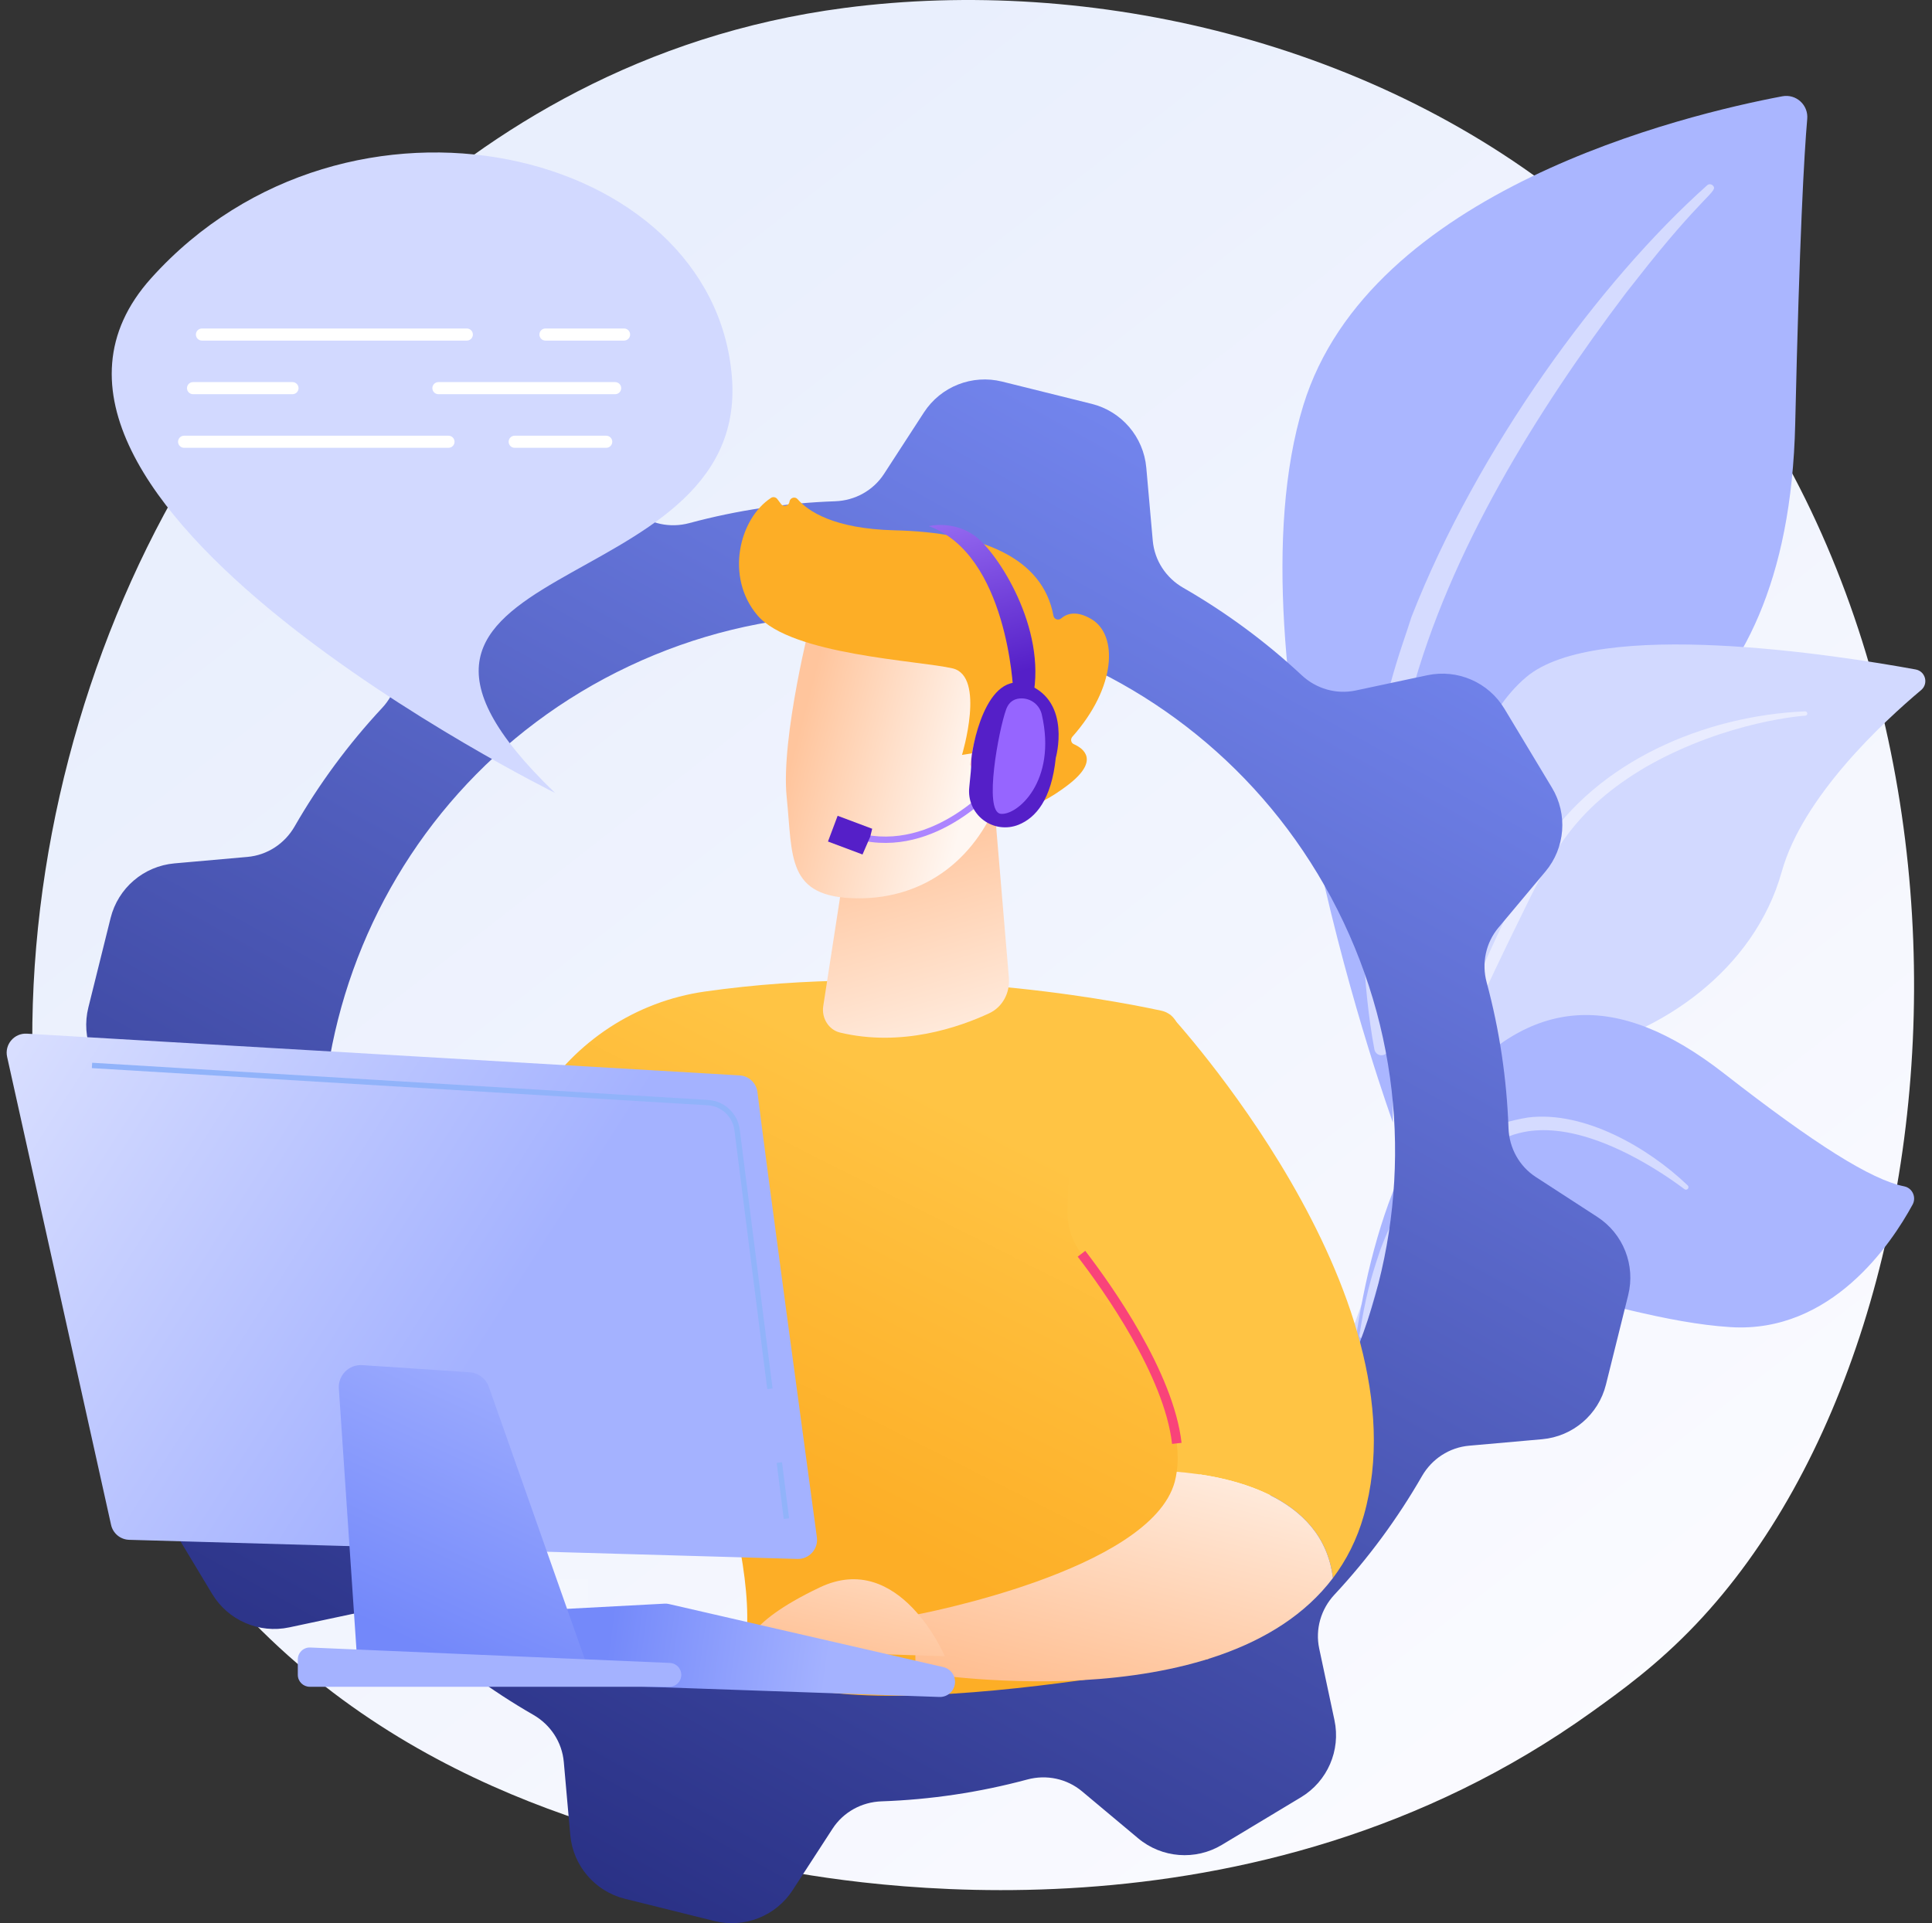 <svg width="232" height="231" viewBox="0 0 232 231" fill="none" xmlns="http://www.w3.org/2000/svg">
<rect x="0" y="0" width="232" height="231" fill="#333333" stroke="none"/>
<path d="M203.655 195.097C199.015 199.982 194.624 203.132 191.155 205.621C150.379 234.878 102.131 226.35 91.877 224.267C76.735 221.192 47.465 215.247 26.304 190.361C-5.711 152.711 -0.726 93.396 24.107 54.241C28.65 47.079 52.644 7.327 101.412 0.953C130.926 -2.905 165.33 4.875 190.244 25.749C242.54 69.565 238.818 158.078 203.655 195.097Z" fill="url(#paint0_linear)"/>
<path d="M167.266 134.835C167.266 134.835 166.63 108.086 178.95 100.927C191.271 93.768 214.696 89.292 215.575 50.882C216.089 28.396 216.645 18.565 217.018 14.277C217.163 12.605 215.678 11.255 214.028 11.565C202.36 13.763 164.454 22.811 156.507 48.684C147.085 79.356 167.266 134.835 167.266 134.835Z" fill="#AAB6FF"/>
<path opacity="0.5" d="M205.004 22.252C192.196 33.675 177.385 53.893 169.491 74.109C168.478 77.442 165.514 84.527 164.227 97.116C163.077 107.616 163.648 118.711 165.043 126.056C165.131 126.52 165.579 126.824 166.043 126.737C166.841 126.585 166.735 125.727 166.727 125.754C165.135 113.205 165.796 97.587 169.444 83.495C174.105 66.192 184.5 49.415 195.252 35.188L196.358 33.787C204.688 23.089 206.442 23.01 205.663 22.265C205.479 22.088 205.191 22.086 205.004 22.252Z" fill="white"/>
<path d="M146.805 191.477C144.97 192.377 164.185 168.213 170.205 130.262C173.041 112.378 173.078 89.972 183.265 81.337C191.744 74.15 220.595 78.687 230.035 80.412C231.215 80.627 231.612 82.117 230.694 82.888C226.167 86.69 216.482 95.659 213.959 104.696C210.634 116.609 199.307 124.186 189.168 126.237C179.029 128.288 173.388 130.278 168.449 146.493C163.509 162.707 152.021 188.919 146.805 191.477Z" fill="#D2D9FF"/>
<path opacity="0.5" d="M216.758 85.445C204.714 85.949 191.786 91.444 185.225 101.75L184.606 102.733C183.175 105.039 175.069 121.432 170.568 135.019C170.512 135.188 170.604 135.372 170.774 135.428C171.062 135.523 171.205 135.207 171.178 135.235C174.315 127.558 178.819 117.825 182.407 110.547C186.255 102.606 188.948 97.227 197.723 92.076C207.491 86.527 216.824 85.957 216.796 85.962C216.938 85.947 217.041 85.82 217.027 85.678C217.013 85.541 216.894 85.44 216.758 85.445Z" fill="white"/>
<path d="M155.042 194.655C153.952 195.23 161.178 182.793 161.733 171.835C162.287 160.877 164.759 142.175 174.208 130.988C183.658 119.8 194.006 118.779 207.044 128.95C217.91 137.425 224.688 141.703 228.663 142.497C229.647 142.694 230.149 143.805 229.67 144.687C227.121 149.383 219.913 160.167 207.81 159.407C192.373 158.439 173.664 148.403 167.962 156.775C162.259 165.146 162.992 169.83 162.816 173.798C162.643 177.766 162.252 190.855 155.042 194.655Z" fill="#AAB6FF"/>
<path opacity="0.5" d="M202.665 142.383C197.936 137.849 190.234 133.394 183.502 134.225C174.744 135.636 168.91 141.484 165.728 150.19C164.483 153.887 163.972 155.861 163.236 160.391C163.177 160.754 163.711 160.862 163.8 160.508C164.335 158.379 164.865 156.151 165.658 153.846C170.274 138.975 180.129 136.972 180.512 136.668C181.257 136.741 185.773 133.36 196.49 139.127C198.492 140.216 200.439 141.459 202.268 142.831L202.278 142.839C202.41 142.938 202.598 142.911 202.697 142.778C202.789 142.656 202.773 142.486 202.665 142.383Z" fill="white"/>
<path d="M19.764 181.962L25.474 191.45C27.387 194.628 31.106 196.243 34.734 195.471L43.334 193.64C45.66 193.145 48.065 193.842 49.804 195.463C54.18 199.543 58.967 203.057 64.051 205.98C66.115 207.167 67.492 209.263 67.702 211.635L68.479 220.401C68.807 224.096 71.443 227.177 75.043 228.071L85.79 230.743C89.391 231.638 93.162 230.15 95.181 227.038L99.973 219.655C101.269 217.657 103.467 216.45 105.847 216.367C111.708 216.164 117.582 215.299 123.359 213.744C125.655 213.125 128.106 213.635 129.93 215.162L136.672 220.806C139.517 223.186 143.558 223.501 146.737 221.588L156.225 215.877C159.403 213.964 161.018 210.246 160.246 206.617L158.415 198.017C157.92 195.692 158.617 193.286 160.238 191.547C164.318 187.171 167.832 182.384 170.755 177.301C171.943 175.236 174.038 173.86 176.411 173.649L185.177 172.872C188.872 172.545 191.953 169.909 192.847 166.308L195.519 155.561C196.414 151.961 194.925 148.19 191.814 146.17L184.431 141.379C182.434 140.082 181.226 137.885 181.145 135.505C180.942 129.644 180.077 123.769 178.521 117.992C177.902 115.696 178.413 113.244 179.939 111.422L185.583 104.68C187.964 101.835 188.278 97.794 186.365 94.616L180.654 85.127C178.741 81.949 175.022 80.334 171.395 81.106L162.795 82.937C160.469 83.432 158.064 82.735 156.324 81.114C151.949 77.034 147.162 73.52 142.078 70.597C140.014 69.409 138.637 67.314 138.427 64.942L137.65 56.176C137.322 52.48 134.686 49.401 131.086 48.506L120.339 45.834C116.738 44.939 112.967 46.428 110.948 49.539L106.156 56.922C104.86 58.92 102.662 60.127 100.282 60.209C94.421 60.412 88.546 61.277 82.77 62.833C80.474 63.451 78.022 62.941 76.199 61.414L69.457 55.771C66.612 53.39 62.571 53.075 59.392 54.989L49.903 60.699C46.725 62.612 45.109 66.331 45.882 69.959L47.713 78.559C48.208 80.885 47.511 83.29 45.89 85.029C41.81 89.405 38.296 94.192 35.373 99.275C34.185 101.34 32.09 102.717 29.718 102.927L20.952 103.704C17.256 104.032 14.176 106.667 13.281 110.268L10.61 121.015C9.714 124.615 11.203 128.386 14.315 130.405L21.698 135.197C23.696 136.493 24.903 138.691 24.985 141.071C25.188 146.932 26.053 152.806 27.609 158.583C28.227 160.879 27.717 163.331 26.19 165.154L20.547 171.896C18.165 174.742 17.851 178.784 19.764 181.962ZM44.779 165.789C29.591 133.599 43.374 95.192 75.564 80.004C107.754 64.817 146.161 78.6 161.349 110.79C176.536 142.98 162.753 181.387 130.563 196.574C98.373 211.762 59.966 197.979 44.779 165.789Z" fill="url(#paint1_linear)"/>
<rect x="63.203" y="189.652" width="7.416" height="6.156" fill="#F4F7FE"/>
<path d="M139.458 121.398C132.586 119.922 109.149 115.59 84.609 119.103C76.389 120.28 69.114 125.055 64.678 132.074C56.685 144.721 45.379 167.265 47.77 190.777L60.315 193.879C60.315 193.879 68.985 165.983 78.742 154.63C78.742 154.63 90.298 180.97 89.714 195.435C89.698 195.844 89.671 196.244 89.635 196.632C88.309 210.784 145.108 199.273 145.108 199.273L141.57 123.893C141.513 122.677 140.647 121.653 139.458 121.398Z" fill="url(#paint2_linear)"/>
<path d="M119.498 97.864L121.149 117.448C121.303 119.27 120.364 120.974 118.799 121.703C115.194 123.384 108.274 125.795 100.872 124.025C99.517 123.702 98.634 122.286 98.858 120.841L103.658 89.8L119.498 97.864Z" fill="url(#paint3_linear)"/>
<path d="M97.458 74.129C97.458 74.129 93.73 88.599 94.469 95.764C95.208 102.928 94.414 107.781 102.854 107.899C111.293 108.017 117.557 102.822 120.174 95.149C120.174 95.149 124.304 83.311 122.273 79.058C120.242 74.805 97.458 74.129 97.458 74.129Z" fill="url(#paint4_linear)"/>
<path d="M116.556 90.512L115.518 90.678C115.518 90.678 118.393 81.222 114.389 80.281C110.386 79.34 95.015 78.683 90.959 73.913C87.05 69.317 88.76 62.297 92.597 59.797C92.84 59.639 93.168 59.713 93.342 59.944L93.787 60.537C94.093 60.943 94.737 60.771 94.8 60.267C94.859 59.789 95.459 59.591 95.775 59.955C97.011 61.377 100.083 63.52 107.433 63.697C117.863 63.948 125.216 66.979 126.499 73.954C126.581 74.396 127.094 74.564 127.435 74.273C128.11 73.698 129.273 73.293 131.088 74.382C134.243 76.277 134.074 82.526 128.773 88.492C128.522 88.776 128.596 89.228 128.943 89.382C130.163 89.924 132.084 91.374 128.179 94.339C124.183 97.372 121.558 97.53 120.542 97.437C120.269 97.411 120.055 97.201 120.028 96.928L119.42 90.662C119.388 90.338 119.09 90.108 118.769 90.159L116.556 90.512Z" fill="#fdae26"/>
<path d="M116.507 91.851C116.507 91.851 117.374 82.849 121.636 84.653C125.897 86.458 121.172 94.658 118.109 95.479L116.507 91.851Z" fill="url(#paint5_linear)"/>
<path d="M141.304 176.78C142.53 168.131 133.572 155.418 129.867 150.593C128.807 149.213 128.215 147.526 128.2 145.786C128.092 133.537 132.238 127.138 140.479 121.856C140.479 121.856 171.385 155.233 163.769 182.035C162.947 184.927 161.674 187.412 160.059 189.547C158.859 179.449 147.187 177.246 141.304 176.78Z" fill="url(#paint6_linear)"/>
<path d="M140.746 173.435L141.885 173.304C140.919 164.823 133.477 154.352 130.322 150.244L129.412 150.943C132.509 154.975 139.812 165.238 140.746 173.435Z" fill="#F9437A"/>
<path d="M141.069 177.978C141.174 177.589 141.247 177.188 141.305 176.78C147.187 177.246 158.86 179.449 160.059 189.548C146.712 207.2 109.922 200.831 109.922 200.831V193.962C109.922 193.963 138.177 188.714 141.069 177.978Z" fill="url(#paint7_linear)"/>
<path d="M113.457 198.936C113.457 198.936 108.026 186.118 98.454 190.664C88.882 195.211 89.635 198.186 89.635 198.186L113.457 198.936Z" fill="url(#paint8_linear)"/>
<path d="M114.677 202.155C114.601 203.125 113.775 203.863 112.803 203.829L63.204 202.099C62.433 202.072 61.764 201.561 61.533 200.825L60.094 195.938C59.74 194.807 60.547 193.645 61.731 193.582L79.819 192.621C79.983 192.612 80.148 192.626 80.308 192.662L113.259 200.239C114.144 200.435 114.748 201.252 114.677 202.155Z" fill="url(#paint9_linear)"/>
<path d="M90.956 131.181C92.008 139.772 96.738 174.68 98.092 184.654C98.282 186.056 97.168 187.291 95.753 187.25L15.511 184.954C14.46 184.924 13.565 184.184 13.338 183.159L0.855 126.945C0.525 125.459 1.708 124.07 3.228 124.158L88.814 129.171C89.921 129.235 90.822 130.08 90.956 131.181Z" fill="url(#paint10_linear)"/>
<path d="M58.703 166.587L70.562 200.247L42.986 200.831L40.69 166.788C40.582 165.191 41.907 163.865 43.505 163.971L56.383 164.826C57.439 164.897 58.351 165.589 58.703 166.587Z" fill="url(#paint11_linear)"/>
<path d="M81.74 200.727C82.044 201.653 81.354 202.605 80.379 202.605H37.194C36.403 202.605 35.762 201.964 35.762 201.173V199.321C35.762 198.506 36.441 197.855 37.255 197.89L80.441 199.742C81.037 199.768 81.554 200.161 81.74 200.727Z" fill="url(#paint12_linear)"/>
<path d="M102.865 100.802C112.534 103.336 120.087 94.241 120.163 94.148L119.572 93.667C119.5 93.755 112.249 102.474 103.058 100.065L102.865 100.802Z" fill="#AC85FF"/>
<path d="M100.586 97.987L104.735 99.545L104.5 100.5L103.574 102.636L99.425 101.078L100.586 97.987Z" fill="#551FC8"/>
<path d="M121.667 82.897C121.667 82.897 120.99 66.588 111.523 63.193C111.523 63.193 114.489 62.453 117.124 64.41C119.759 66.367 125.733 75.42 124.031 83.763C121.949 84.031 121.667 82.897 121.667 82.897Z" fill="url(#paint13_linear)"/>
<path d="M123.499 82.254C128.689 84.334 126.78 91.029 126.78 91.029C126.263 96.047 124.371 98.235 122.307 99.065C120.897 99.631 119.293 99.414 118.082 98.497C116.87 97.58 116.229 96.094 116.391 94.583C116.538 93.219 116.658 91.918 116.641 91.446C116.601 90.3 118.31 80.175 123.499 82.254Z" fill="#551FC8"/>
<path d="M122.692 83.887C123.846 83.897 124.841 84.694 125.1 85.818C126.957 93.87 122.113 98 120.153 97.747C118.087 97.48 119.929 87.641 120.826 85.197C121.202 84.172 121.95 83.88 122.692 83.887Z" fill="#9665FF"/>
<path d="M92.134 166.852L92.772 166.771L88.831 135.679C88.584 133.733 86.984 132.237 85.027 132.119L11.068 127.652L11.029 128.295L84.989 132.761C86.637 132.86 87.983 134.122 88.192 135.76L92.134 166.852Z" fill="#91B3FA"/>
<path d="M93.906 175.635L93.267 175.715L94.115 182.447L94.754 182.367L93.906 175.635Z" fill="#91B3FA"/>
<path d="M66.653 95.239C66.653 95.239 -5.416 59.63 18.153 33.412C41.722 7.195 85.663 17.674 87.888 45.268C90.114 72.862 36.633 66.388 66.653 95.239Z" fill="#D2D9FF"/>
<path d="M23.524 40.184C23.524 40.586 23.849 40.911 24.251 40.911H56.057C56.459 40.911 56.784 40.586 56.784 40.184C56.784 39.782 56.459 39.457 56.057 39.457H24.251C23.849 39.457 23.524 39.782 23.524 40.184Z" fill="white"/>
<path d="M65.501 40.91H74.939C75.34 40.91 75.666 40.585 75.666 40.183C75.666 39.781 75.341 39.456 74.939 39.456H65.501C65.1 39.456 64.774 39.781 64.774 40.183C64.775 40.586 65.1 40.91 65.501 40.91Z" fill="white"/>
<path d="M22.454 46.622C22.454 47.024 22.779 47.349 23.18 47.349H35.123C35.524 47.349 35.85 47.024 35.85 46.622C35.85 46.22 35.525 45.895 35.123 45.895H23.18C22.779 45.896 22.454 46.221 22.454 46.622Z" fill="white"/>
<path d="M51.92 46.622C51.92 47.024 52.245 47.349 52.647 47.349H73.868C74.269 47.349 74.595 47.024 74.595 46.622C74.595 46.22 74.27 45.895 73.868 45.895H52.647C52.245 45.896 51.92 46.221 51.92 46.622Z" fill="white"/>
<path d="M22.108 53.789H53.855C54.256 53.789 54.582 53.464 54.582 53.062C54.582 52.66 54.257 52.335 53.855 52.335H22.108C21.707 52.335 21.381 52.66 21.381 53.062C21.381 53.464 21.707 53.789 22.108 53.789Z" fill="white"/>
<path d="M61.805 53.789H72.796C73.197 53.789 73.523 53.464 73.523 53.062C73.523 52.66 73.198 52.335 72.796 52.335H61.805C61.404 52.335 61.079 52.66 61.079 53.062C61.079 53.464 61.404 53.789 61.805 53.789Z" fill="white"/>
<defs>
<linearGradient id="paint0_linear" x1="191.645" y1="215.467" x2="57.215" y2="43.149" gradientUnits="userSpaceOnUse">
<stop stop-color="#FBFBFF"/>
<stop offset="1" stop-color="#E9EFFD"/>
</linearGradient>
<linearGradient id="paint1_linear" x1="185.84" y1="61.834" x2="37.039" y2="329.708" gradientUnits="userSpaceOnUse">
<stop stop-color="#788BF5"/>
<stop offset="1" stop-color="#00014A"/>
</linearGradient>
<linearGradient id="paint2_linear" x1="106.365" y1="185.455" x2="129.032" y2="140.612" gradientUnits="userSpaceOnUse">
<stop stop-color="#fdae26"/>
<stop offset="1" stop-color="#FFC444"/>
</linearGradient>
<linearGradient id="paint3_linear" x1="117.49" y1="137.744" x2="106.937" y2="100.321" gradientUnits="userSpaceOnUse">
<stop stop-color="white"/>
<stop offset="1" stop-color="#FFC59D"/>
</linearGradient>
<linearGradient id="paint4_linear" x1="116.787" y1="94.159" x2="95.731" y2="88.647" gradientUnits="userSpaceOnUse">
<stop stop-color="#FFF7F2"/>
<stop offset="1" stop-color="#FFC59D"/>
</linearGradient>
<linearGradient id="paint5_linear" x1="117.993" y1="89.556" x2="96.937" y2="84.043" gradientUnits="userSpaceOnUse">
<stop stop-color="#FEBBBA"/>
<stop offset="1" stop-color="#FF928E"/>
</linearGradient>
<linearGradient id="paint6_linear" x1="-1336.63" y1="1689.51" x2="-1269.79" y2="1620.53" gradientUnits="userSpaceOnUse">
<stop stop-color="#fdae26"/>
<stop offset="1" stop-color="#FFC444"/>
</linearGradient>
<linearGradient id="paint7_linear" x1="144.449" y1="166.865" x2="131.552" y2="218.755" gradientUnits="userSpaceOnUse">
<stop stop-color="#FFF8F3"/>
<stop offset="1" stop-color="#FFAC72"/>
</linearGradient>
<linearGradient id="paint8_linear" x1="105.945" y1="179.788" x2="99.299" y2="211.06" gradientUnits="userSpaceOnUse">
<stop stop-color="#FFE8D7"/>
<stop offset="1" stop-color="#FFAC72"/>
</linearGradient>
<linearGradient id="paint9_linear" x1="71.946" y1="190.772" x2="100.139" y2="194.619" gradientUnits="userSpaceOnUse">
<stop offset="0.068" stop-color="#7489FA"/>
<stop offset="1" stop-color="#A4B2FF"/>
</linearGradient>
<linearGradient id="paint10_linear" x1="58.725" y1="160.83" x2="-39.916" y2="98.148" gradientUnits="userSpaceOnUse">
<stop stop-color="#A4B2FF"/>
<stop offset="1" stop-color="white"/>
</linearGradient>
<linearGradient id="paint11_linear" x1="49.155" y1="197.15" x2="65.918" y2="160.831" gradientUnits="userSpaceOnUse">
<stop stop-color="#7388FA"/>
<stop offset="1" stop-color="#A4B2FF"/>
</linearGradient>
<linearGradient id="paint12_linear" x1="59.974" y1="193.222" x2="73.943" y2="110.526" gradientUnits="userSpaceOnUse">
<stop stop-color="#A4B2FF"/>
<stop offset="1" stop-color="#8295FC"/>
</linearGradient>
<linearGradient id="paint13_linear" x1="114" y1="54.5" x2="122" y2="85" gradientUnits="userSpaceOnUse">
<stop offset="0.018" stop-color="#AC85FF"/>
<stop offset="0.872" stop-color="#551FC8"/>
</linearGradient>
</defs>
</svg>
